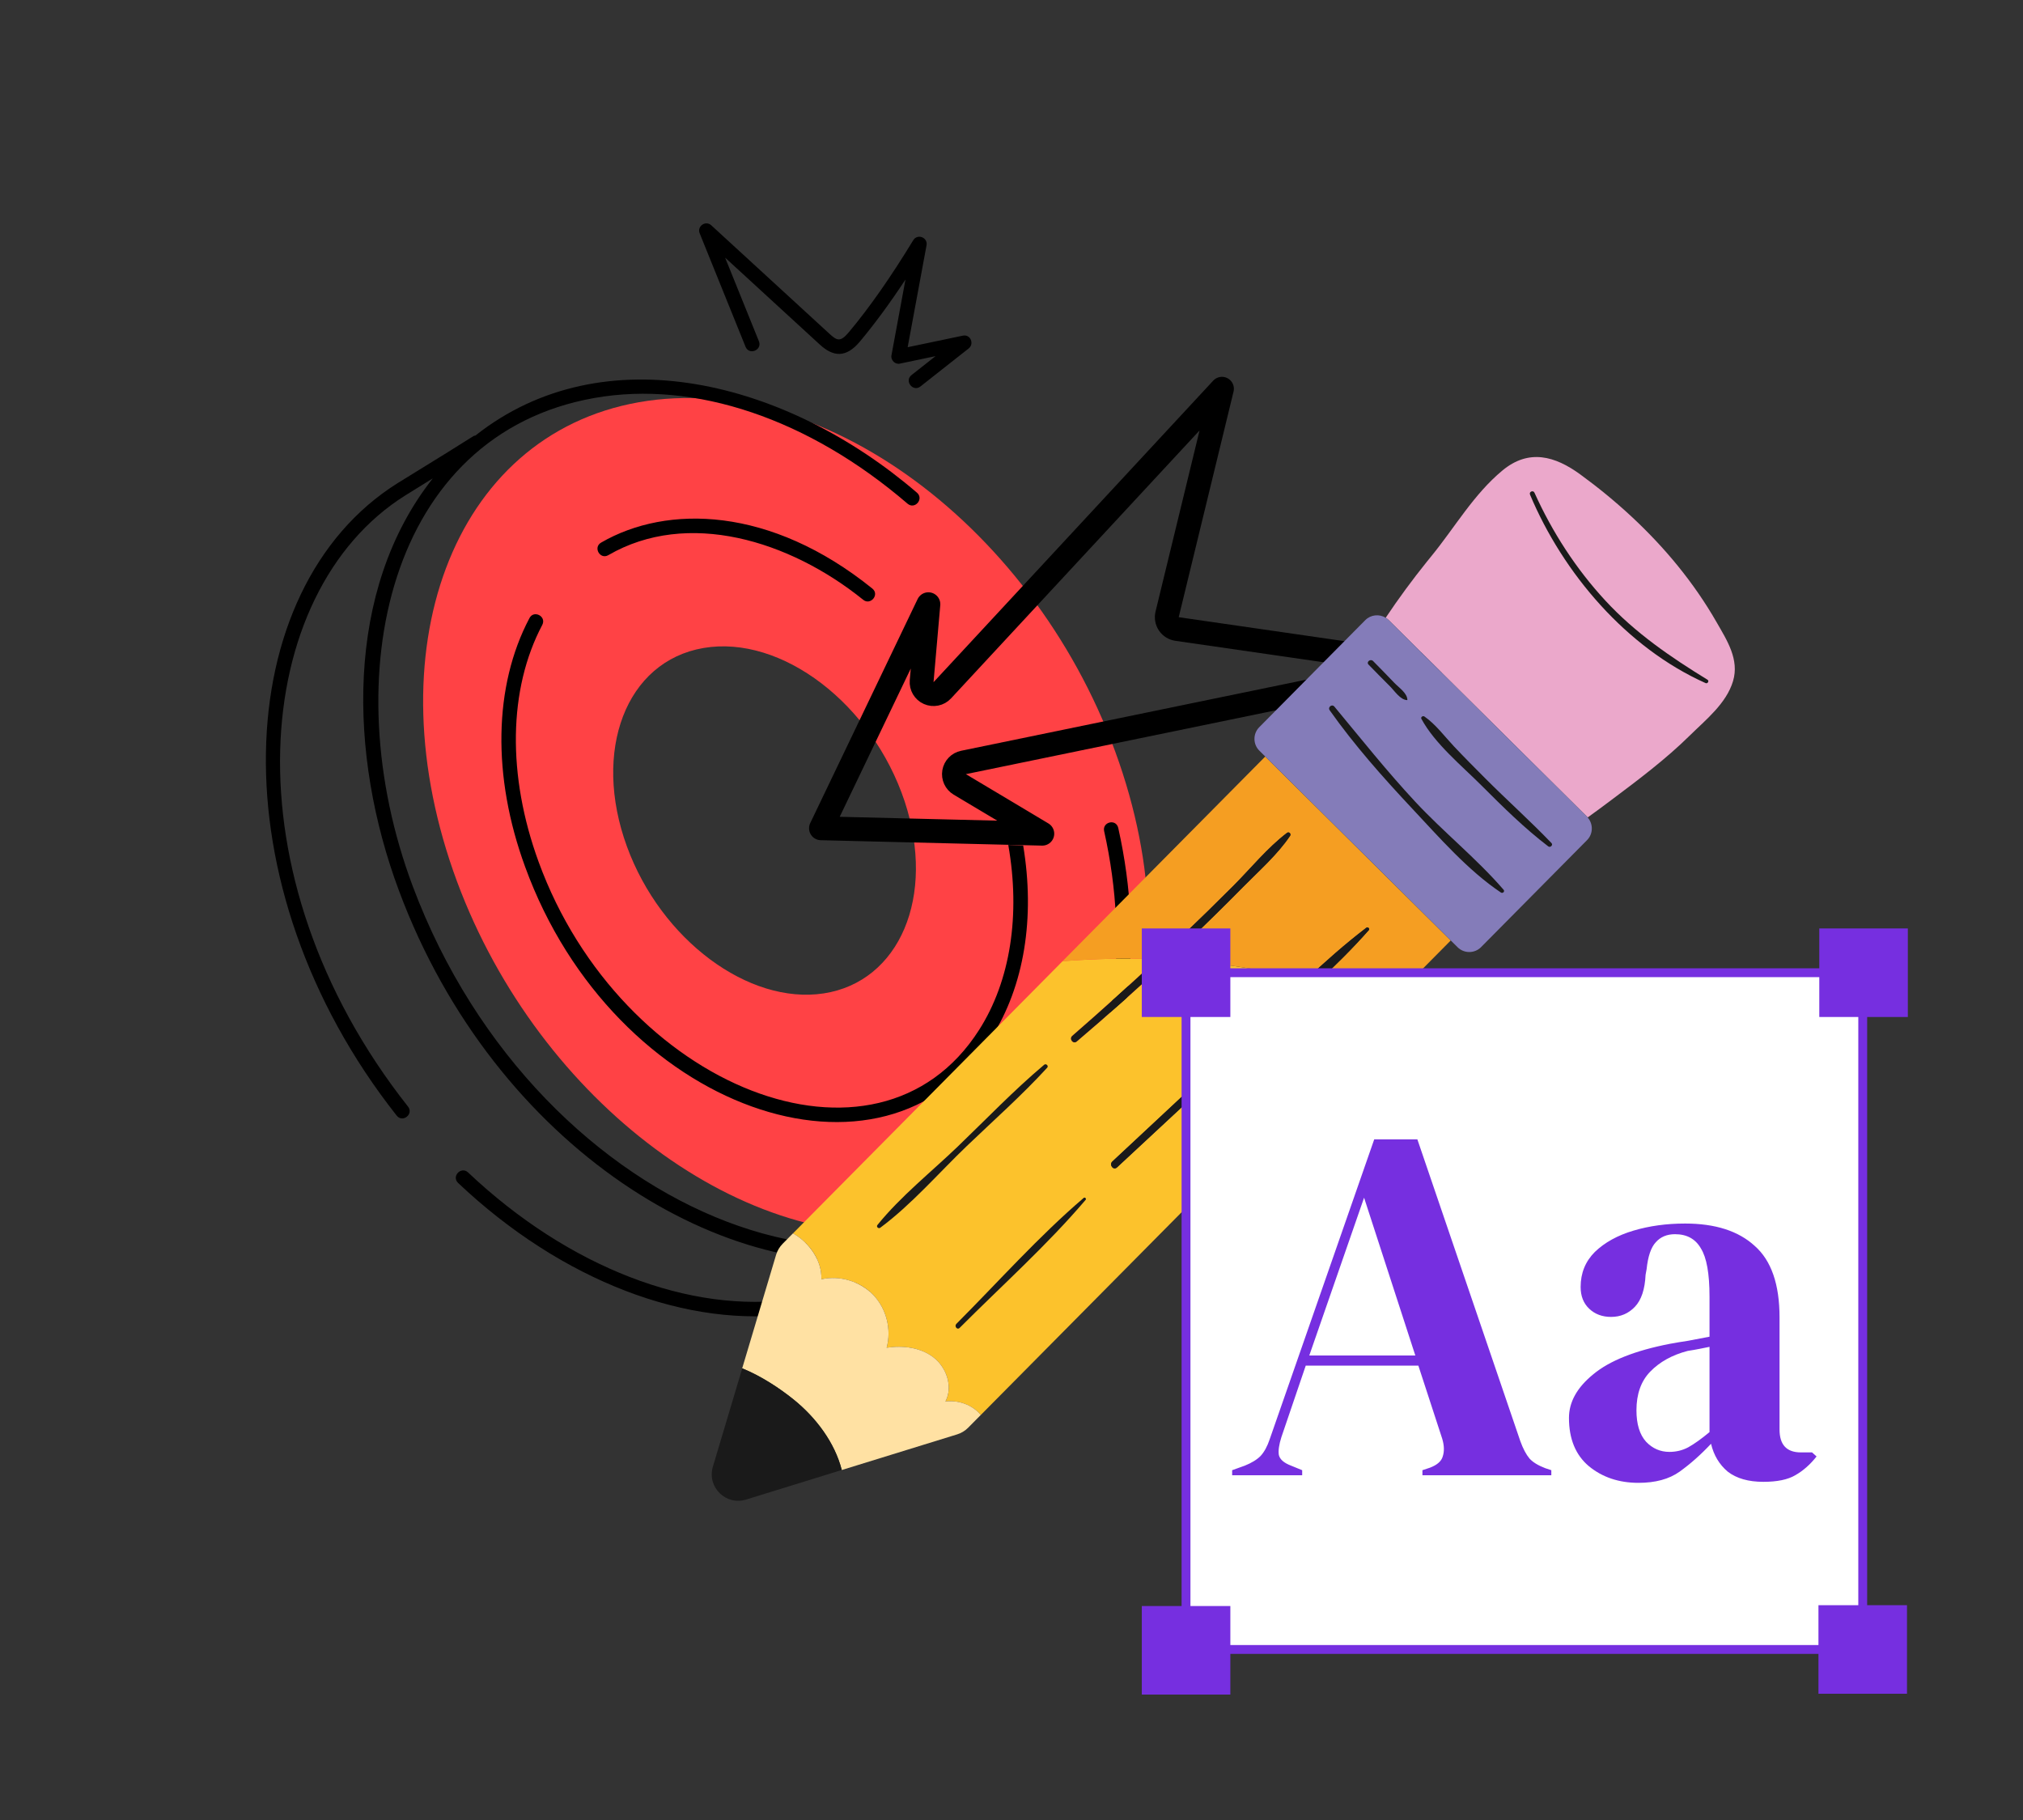 <svg width="568" height="511" viewBox="0 0 568 511" fill="none" xmlns="http://www.w3.org/2000/svg">
<rect x="0" y="0" width="568" height="511" fill="#333333" stroke="none"/>
<path d="M315.245 217.176C293.956 151.051 232.57 103.571 179.383 112.927C126.784 122.197 104.512 183.217 128.318 247.49C151.439 309.728 209.824 352.833 259.95 345.355C310.665 337.789 335.887 281.152 315.244 217.176L315.245 217.176ZM231.279 278.9C210.191 282.133 185.592 263.87 176.013 237.633C166.239 210.821 175.703 185.653 197.538 181.925C219.481 178.182 244.922 197.69 254.001 224.987C262.832 251.718 252.527 275.644 231.279 278.901L231.279 278.9Z" fill="#FF4245"/>
<path d="M327.695 172.49C327.472 173.407 327.645 174.375 328.173 175.157C328.702 175.938 329.535 176.46 330.468 176.595L402.105 186.953L270.512 214.067C269.159 214.346 268.115 215.427 267.885 216.789C267.655 218.15 268.285 219.513 269.47 220.221C269.773 220.402 273.339 222.529 276.719 224.545C278.41 225.553 280.054 226.533 281.222 227.229C281.805 227.577 282.269 227.854 282.56 228.027L282.86 228.206L282.861 228.207C282.875 228.215 282.885 228.222 282.893 228.226C282.896 228.228 282.899 228.23 282.901 228.232C282.902 228.232 282.904 228.233 282.907 228.235C282.908 228.236 282.912 228.238 282.915 228.239L282.915 228.238L292.65 234.062C282.114 233.815 263.372 233.365 230.508 232.541C245.821 200.597 255.101 181.24 260.663 169.636L258.773 191.235C258.648 192.66 259.443 194.007 260.751 194.587C262.058 195.168 263.591 194.853 264.564 193.805L343.091 109.146L327.695 172.49Z" stroke="black" stroke-width="6.697" stroke-linejoin="round"/>
<path d="M310.012 233.348C317.334 266.08 312.881 297.475 297.795 319.481C255.075 381.767 151.292 343.492 115.847 248.703C93.782 189.655 109.212 121.929 166.88 111.736C195.113 106.742 227.116 117.608 254.808 141.408C256.861 143.155 259.484 140.075 257.451 138.32C220.967 106.971 169.524 93.775 133.495 122.272C132.041 122.772 137.371 119.856 111.625 135.654C64.357 165.295 60.42 248.654 111.371 313.201C113.047 315.321 116.223 312.792 114.563 310.685C63.161 245.565 70.505 166.239 113.775 139.107L121.51 134.308C121.5 134.321 121.49 134.337 121.48 134.35C96.798 165.661 97.775 211.959 112.038 250.124C139 322.411 204.672 362.203 254.004 352.677C250.619 354.273 240.867 362.078 223.204 364.694C193.854 369.041 159.542 355.763 131.426 329.17C129.47 327.337 126.679 330.28 128.636 332.129C157.65 359.567 193.226 373.242 223.799 368.713C245.695 365.47 255.852 355.231 274.561 345.626C285.267 339.494 293.459 332.994 301.146 321.783C316.869 298.848 321.546 266.291 313.975 232.463C313.364 229.762 309.43 230.774 310.012 233.349L310.012 233.348Z" fill="black"/>
<path d="M148.647 173.557C138.6 192.57 138.151 217.992 147.433 243.343C172.292 311.716 248.484 338.407 278.353 291.314C287.59 276.802 290.659 257.618 287.276 237.363L283.095 237.216C286.551 256.858 283.706 275.351 274.911 289.14C246.278 334.09 174.334 305.332 151.224 241.96C142.376 217.695 142.724 193.438 152.263 175.432C153.484 173.012 149.85 171.171 148.646 173.557L148.647 173.557Z" fill="black"/>
<path d="M170.817 155.851C192.987 143 221.605 151.647 242.375 168.405C244.39 170.044 247.052 166.954 244.921 165.236C216.362 142.191 187.308 141.598 168.778 152.335C166.438 153.687 168.515 157.22 170.817 155.852L170.817 155.851Z" fill="black"/>
<path d="M213.081 95.81L203.589 72.331L230.154 96.715C233.946 100.209 237.537 100.565 241.46 95.859C245.62 90.883 249.838 85.146 254.233 78.478L250.302 99.721C250.019 101.215 251.459 102.425 252.714 102.075L262.669 99.99L255.934 105.298C253.825 106.954 256.356 110.164 258.448 108.488L271.986 97.825C273.587 96.56 272.518 93.765 270.312 94.243L254.846 97.481L260.145 68.87C260.551 66.655 257.589 65.526 256.416 67.438C250.038 77.897 244.126 86.341 238.349 93.25C235.963 96.095 235.025 95.682 232.903 93.725L199.705 63.253C198.131 61.811 195.64 63.498 196.453 65.51L209.317 97.33C210.345 99.874 214.075 98.265 213.08 95.81L213.081 95.81Z" fill="black"/>
<path d="M389.907 174.095C389.647 173.837 389.358 173.625 389.058 173.442C392.677 168.033 396.534 162.786 400.615 157.711C401.033 157.191 401.452 156.675 401.876 156.157C408.469 148.096 413.731 138.814 421.84 132.088C429.263 125.932 436.614 128.034 443.686 133.189C453.669 140.463 463.151 149.117 471.047 158.832C475.124 163.85 478.821 169.18 482.035 174.8C484.903 179.813 488.403 185.168 486.582 191.243C484.7 197.516 478.953 202.057 474.458 206.486C467.694 213.149 460.081 218.862 452.504 224.542C450.273 226.215 448.032 227.891 445.757 229.511L445.572 229.285L389.907 174.095Z" fill="#EBA8CB"/>
<path d="M222.642 346.28C227.314 348.878 230.825 354.005 230.62 359.164C235.808 358.001 241.547 359.74 245.218 363.588C248.884 367.435 250.354 373.253 248.949 378.385C253.518 377.686 258.5 378.298 262.151 381.137C265.796 383.974 267.616 389.385 265.453 393.469C269.125 393.039 273.031 394.41 275.379 397.262L389.158 282.391C382.997 280.032 376.719 277.966 370.361 276.207C370.119 276.141 369.879 276.083 369.637 276.017C363.094 282.132 356.33 288.05 349.86 294.074C337.787 305.316 325.693 316.535 313.607 327.763C312.611 328.689 311.315 327.026 312.303 326.106C324.118 315.078 335.926 304.042 347.755 293.029C354.005 287.209 360.177 281.104 366.504 275.192C353.72 271.943 340.925 270.103 328.055 269.437C319.655 277.299 311.07 284.958 302.305 292.41C301.314 293.253 300.086 291.675 301.06 290.828C309.154 283.787 317.128 276.608 324.972 269.292C316.139 268.963 307.272 269.173 298.339 269.861L222.642 346.284L222.642 346.28Z" fill="#FCC22C"/>
<path d="M370.355 276.207C370.114 276.141 369.873 276.083 369.631 276.016C374.745 271.235 379.726 266.336 384.301 261.15C384.679 260.722 384.037 260.153 383.614 260.475C377.674 265.003 372.025 270.023 366.496 275.191C353.713 271.942 340.917 270.103 328.047 269.436C329.985 267.619 331.925 265.805 333.843 263.966C338.954 259.066 344.01 254.103 348.98 249.057C353.472 244.499 358.617 239.99 362.205 234.675C362.589 234.107 361.905 233.408 361.347 233.832C355.795 238.058 351.189 243.782 346.268 248.711C341.493 253.495 336.661 258.222 331.768 262.884C329.511 265.033 327.24 267.165 324.964 269.291C316.131 268.962 307.264 269.172 298.331 269.861L355.237 212.408L407.318 264.048L389.148 282.392C382.987 280.033 376.709 277.967 370.351 276.208L370.355 276.207Z" fill="#F59E22"/>
<path d="M353.589 210.752C351.77 208.95 351.757 205.986 353.56 204.166L383.325 174.114C384.869 172.555 387.262 172.332 389.059 173.431C389.359 173.614 389.648 173.826 389.909 174.084L445.573 229.274L445.758 229.5C447.372 231.317 447.334 234.113 445.602 235.863L415.837 265.914C414.036 267.734 411.071 267.747 409.253 265.945L407.325 264.032L355.243 212.391L353.589 210.752Z" fill="#847CB9"/>
<path d="M222.806 392.916C218.768 389.665 213.658 386.316 208.384 384.168L217.904 352.3C218.253 351.133 218.883 350.063 219.741 349.198L222.641 346.271C227.313 348.869 230.824 353.996 230.619 359.155C235.807 357.992 241.545 359.731 245.217 363.579C248.883 367.427 250.353 373.244 248.948 378.376C253.517 377.677 258.499 378.29 262.15 381.128C265.794 383.966 267.614 389.376 265.452 393.46C269.124 393.031 273.03 394.401 275.378 397.253L271.825 400.841C270.969 401.706 269.907 402.347 268.743 402.708L236.338 412.716C234.385 405.037 229.102 397.99 222.81 392.92L222.806 392.916Z" fill="#FFE1A3"/>
<path d="M207.313 387.817L208.401 384.164C213.675 386.312 218.785 389.661 222.824 392.912C229.118 397.982 234.401 405.029 236.353 412.708L233.351 413.636L209.456 421.015C203.784 422.765 198.456 417.48 200.152 411.792L207.311 387.817L207.313 387.817Z" fill="#1A1A1A"/>
<path d="M429.585 138.867C429.247 138.059 430.471 137.527 430.831 138.325C435.828 149.399 442.507 159.722 450.762 168.646C459.134 177.696 468.994 184.446 479.429 190.846C479.958 191.171 479.451 192.036 478.892 191.787C456.686 181.867 438.87 160.982 429.585 138.867Z" fill="#1A1A1A"/>
<path d="M346.284 248.71C351.203 243.78 355.811 238.057 361.363 233.831C361.923 233.405 362.605 234.106 362.221 234.674C358.633 239.991 353.488 244.498 348.996 249.056C344.026 254.1 338.97 259.063 333.859 263.965C331.942 265.802 330.003 267.619 328.063 269.435C319.663 277.297 311.078 284.956 302.313 292.408C301.322 293.251 300.094 291.673 301.068 290.826C309.162 283.785 317.136 276.606 324.98 269.29C327.256 267.164 329.527 265.032 331.784 262.883C336.677 258.221 341.507 253.494 346.284 248.71Z" fill="#1A1A1A"/>
<path d="M271.424 321.779C263.542 329.335 255.913 338.198 247.149 344.696C246.654 345.063 245.95 344.43 246.36 343.921C252.846 335.883 261.486 329.029 268.935 321.872C276.933 314.186 284.696 306.067 293.187 298.926C293.693 298.501 294.492 299.246 294.028 299.752C286.946 307.495 278.997 314.522 271.424 321.779Z" fill="#1A1A1A"/>
<path d="M384.319 261.146C379.744 266.332 374.762 271.231 369.649 276.013C363.106 282.128 356.341 288.046 349.872 294.07C337.798 305.312 325.705 316.531 313.618 327.759C312.622 328.684 311.327 327.021 312.314 326.101C324.129 315.074 335.937 304.037 347.767 293.024C354.017 287.205 360.188 281.099 366.515 275.187C372.045 270.021 377.692 264.999 383.634 260.471C384.057 260.149 384.698 260.719 384.321 261.146L384.319 261.146Z" fill="#1A1A1A"/>
<path d="M268.521 371.681C280.308 359.864 291.576 347.176 304.267 336.321C304.598 336.038 305.104 336.521 304.816 336.861C293.954 349.627 281.247 360.97 269.418 372.826C268.757 373.488 267.865 372.339 268.519 371.683L268.521 371.681Z" fill="#1A1A1A"/>
<path d="M399.094 201.832C398.811 201.311 399.519 200.869 399.941 201.165C403.132 203.381 405.561 206.714 408.221 209.538C411.094 212.586 414.047 215.553 417.007 218.519C423.124 224.656 429.616 230.447 435.615 236.699C436.137 237.243 435.286 238.068 434.706 237.626C428.009 232.517 421.929 226.501 415.981 220.551C410.401 214.969 402.855 208.791 399.096 201.834L399.094 201.832Z" fill="#1A1A1A"/>
<path d="M390.278 192.699C388.249 190.684 386.251 188.642 384.253 186.596C383.52 185.847 384.803 184.853 385.528 185.591C387.534 187.628 389.533 189.666 391.504 191.732C392.744 193.032 395.133 194.595 395.151 196.507L395.084 196.559C393.168 196.51 391.549 193.959 390.276 192.697L390.278 192.699Z" fill="#1A1A1A"/>
<path d="M374.66 198.386C382.136 207.398 389.386 216.526 397.374 225.104C405.291 233.609 414.614 241.05 422.174 249.812C422.594 250.299 421.913 250.917 421.416 250.585C412.179 244.397 404.054 235.07 396.474 226.982C388.302 218.261 380.248 209.193 373.345 199.421C372.726 198.544 373.967 197.552 374.66 198.386Z" fill="#1A1A1A"/>
<rect x="333" y="273.094" width="190" height="190" fill="white"/>
<rect x="333" y="273.094" width="190" height="190" stroke="#762FE0" stroke-width="2.486" stroke-linecap="round" stroke-linejoin="round"/>
<path d="M460.037 416.314C454.529 416.314 449.875 414.747 446.076 411.613C442.372 408.479 440.52 403.967 440.52 398.079C440.52 393.615 442.799 389.531 447.358 385.827C451.917 382.027 459.088 379.178 468.87 377.279C470.39 376.994 472.1 376.709 473.999 376.424C475.899 376.044 477.893 375.664 479.983 375.284V364.029C479.983 357.571 479.175 353.059 477.561 350.495C476.041 347.835 473.619 346.506 470.295 346.506C468.016 346.506 466.211 347.266 464.881 348.785C463.552 350.21 462.697 352.727 462.317 356.336L462.032 357.903C461.842 361.987 460.845 364.979 459.04 366.878C457.236 368.778 455.004 369.728 452.344 369.728C449.875 369.728 447.833 368.968 446.218 367.448C444.604 365.929 443.796 363.887 443.796 361.322C443.796 357.428 445.126 354.151 447.785 351.492C450.54 348.833 454.149 346.838 458.613 345.508C463.077 344.179 467.921 343.514 473.144 343.514C481.597 343.514 488.103 345.603 492.662 349.782C497.316 353.866 499.643 360.562 499.643 369.87V401.355C499.643 405.629 501.638 407.766 505.627 407.766H508.761L510.043 408.906C508.239 411.186 506.244 412.943 504.06 414.177C501.97 415.412 498.978 416.029 495.084 416.029C490.905 416.029 487.581 415.08 485.112 413.18C482.737 411.186 481.17 408.574 480.41 405.344C477.561 408.384 474.617 410.996 471.577 413.18C468.633 415.27 464.786 416.314 460.037 416.314ZM468.728 407.624C470.627 407.624 472.385 407.197 473.999 406.342C475.709 405.392 477.703 403.967 479.983 402.068V378.133C479.033 378.323 478.083 378.513 477.133 378.703C476.184 378.893 475.091 379.083 473.857 379.273C469.488 380.413 465.974 382.36 463.314 385.114C460.75 387.774 459.468 391.383 459.468 395.942C459.468 399.836 460.37 402.78 462.174 404.775C463.979 406.674 466.164 407.624 468.728 407.624Z" fill="#762FE0"/>
<path d="M345.953 414.187V412.763L349.515 411.481C351.414 410.721 352.887 409.818 353.931 408.774C354.976 407.634 355.831 406.067 356.496 404.072L385.844 319.875H397.953L426.874 404.642C427.634 406.732 428.489 408.346 429.439 409.486C430.388 410.531 431.861 411.433 433.855 412.193L435.565 412.763V414.187H399.378V412.763L401.515 412.05C403.51 411.291 404.697 410.246 405.077 408.916C405.552 407.492 405.504 405.829 404.934 403.93L398.238 383.415H366.611L359.772 403.502C359.108 405.592 358.87 407.254 359.06 408.489C359.345 409.723 360.485 410.721 362.479 411.481L365.614 412.763V414.187H345.953ZM367.608 380.565H397.384L382.994 336.258L367.608 380.565Z" fill="#762FE0"/>
<rect x="320.586" y="260.665" width="24.86" height="24.86" fill="#762FE0"/>
<rect x="320.586" y="450.899" width="24.86" height="24.86" fill="#762FE0"/>
<rect x="510.805" y="260.665" width="24.86" height="24.86" fill="#762FE0"/>
<rect x="510.57" y="450.665" width="24.86" height="24.86" fill="#762FE0"/>
</svg>
